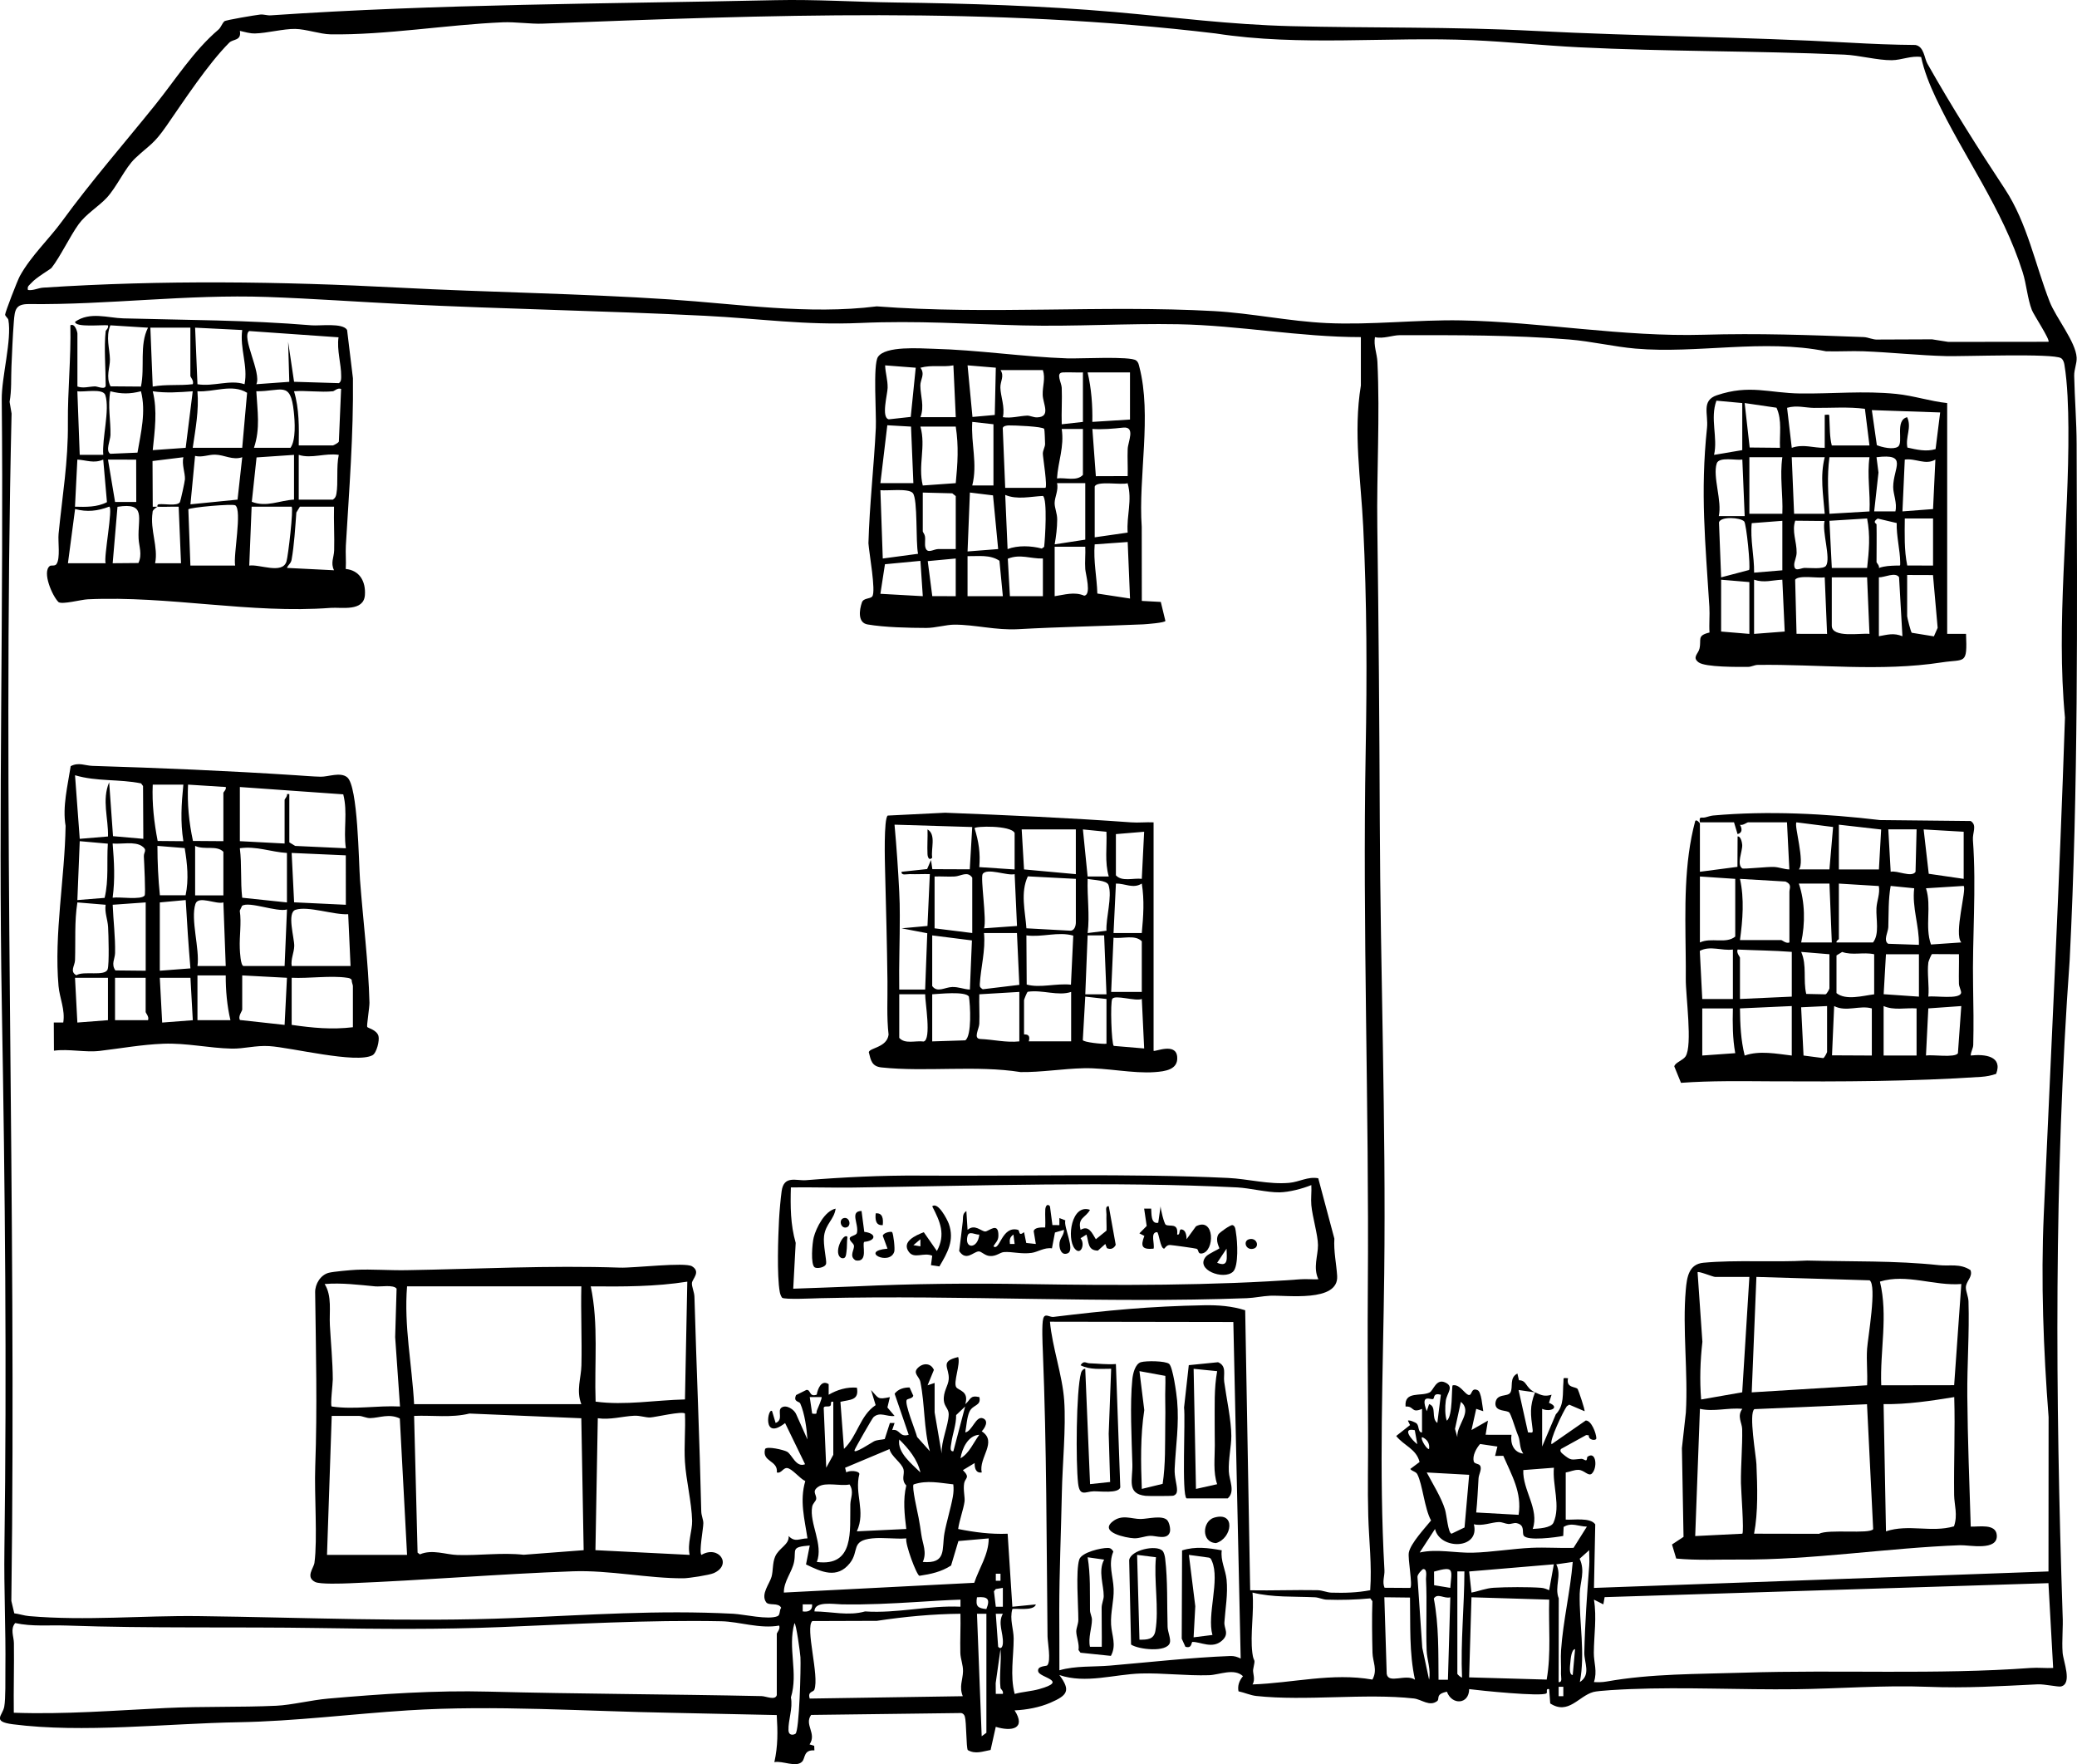<?xml version="1.0" encoding="UTF-8"?><svg id="Layer_1" xmlns="http://www.w3.org/2000/svg" viewBox="0 0 961.69 816.75"><path d="M717.3,782.02c-1.81-.46-.66,1.44-1.25,1.92-2.04,1.67-31.02-1.3-35.8-1.94-.06,7.16-8.02,7.51-10.3,1.2-5.55,1.13-3.17,3.33-4.53,4.35-3.55,2.68-7.18-.81-10.77-1.22-22.43-2.51-50.29,1.31-72.99-1.16-2.69-.29-5.53-1.6-8.21-2.15-.53-2.59.39-5.05,2.08-7.01-4.15-3.88-10.93-.6-15.79-.45-10.11.32-21.63-1.09-31.43-.8-12.51.37-25.56,4.86-37.81.72,5.43,7.26,3.68,9.41-4.1,12.8-5,2.18-11.15,3.33-16.62,3.56,5.44,8.49-1.26,9.92-8.72,7.62l-2.39,10.71c-3.72.67-7.01,2.09-10.56.06-.76-1.13-.59-13.05-1.37-15.53-.27-.85-.76-1.4-1.64-1.63l-69.53.88c-3.31,4.56,2.74,8.58-.73,13.64l2.16.66.09,2.11c-5.11-.32-4.13,3.58-5.69,5.21-2.79,2.91-9.15-.58-12.85.25,1.67-7.58,1.58-14.1,1.1-21.81l-48.58-1.04c-40.34-.7-82.12-3.67-122.07-1.14-26.18,1.66-52.48,5.05-78.46,5.5-33.17.57-72.31,5.12-104.63.94-9.79-1.27-4.69-4.05-3.94-8.11.7-3.78.48-12.91.53-17.42.22-18.5-.71-37.09-.45-55.57,1.13-83.24.3-167.03-1.19-250.82-1.67-93.49.91-187.51-.05-281.4-.11-10.34,4.74-27.62,3.07-36.84-.15-.82-1.45-1.68-1.5-2.43-.07-.95,5.72-15.9,6.81-17.87,5.15-9.34,13.53-17.13,19.45-25.25,13.6-18.66,28.62-35.86,43.15-53.9,9.55-11.86,17.8-25.11,29.37-34.96,1.18-1.01,1.62-2.82,2.76-3.86.62-.57,14.49-2.89,16.56-3.1,1.67-.17,3.23.49,4.85.37C202.81,1.81,281.01,1.79,359.07.08c18.67-.41,37.18.84,55.72,1.08,32.93.42,68.19,1.5,101.35,4.41,28.06,2.46,53.15,5.82,81.78,6.54,37.31.93,74.5.22,112.31,2.18,48.93,2.55,97.36,2.71,146.11,5.46,10.18.57,20.34,1,30.55,1.07,4.03.76,4.06,6.05,5.53,8.65,11.16,19.76,23.43,39.17,35.83,57.95,10.42,15.78,14.09,35.12,20.79,52.27,2.85,7.31,12.05,18.56,12.48,25.79.17,2.87-1.2,5.46-1.13,8.58.23,10.57,1.1,21.1,1.13,31.57.27,79.84.78,159.04-3.22,238.87-7.29,100.93-6.63,201.85-3.27,303.16.31,5.75-.42,11.73,0,17.45.29,4.03,4.64,14.38-.76,15.66-1.27.3-7.67-1.13-10.75-.99-18.08.85-32.88,1.86-51.2,1.14-20.28-.79-40.7.89-61.01,1.13-25.29.3-51.3-1.07-76.45-.06-3.64.15-14.68.66-17.13,1.35-6.85,1.92-11.52,10.75-19.95,5.29l-.48-6.62ZM889.5,26.38c-4.61-.69-9.02,1.44-13.54,1.49-6.53.08-15.2-2.29-21.98-2.58-40.95-1.8-82.1-1.36-123.08-3.41-16.09-.81-32.74-2.55-48.97-3.27-39.62-1.74-79.79,2.97-119.03-3.12-104-12.48-207.25-8.55-311.83-4.54-5.31.2-12.54-.87-18.24-.63-25.78,1.09-54.34,5.97-79.8,5.57-4.81-.08-11.32-2.42-16.35-2.5-5.37-.09-13.17,1.97-18.53,2.09-2.61.06-4.64-.68-7.08-1.19.81,4.71-3.14,3.67-4.92,5.46-9.91,9.95-20.87,26.71-29.08,38.53-6.05,8.71-7.67,8.62-14.46,14.98-4.67,4.37-8.48,13.26-13.25,18.37-3.7,3.95-9.52,7.45-12.93,12.15-4,5.52-8.57,15.16-12.57,20.24-.49.62-7.18,4.47-9.31,6.95-.94,1.09-2.05,1.46-1.61,3.28,2.47.37,4.71-.94,7.08-1.09,55.15-3.6,109.9-2.87,164.65,0,41.85,2.2,83.72,2.69,125.4,5.45,31.93,2.11,64.06,7.19,95.9,3.22,51.8,3.96,104.27-.68,156.02,2.18,17.32.96,34.87,4.74,52.24,5.55,20.62.97,42.17-1.62,62.21-1.24,37.42.71,74.8,7.72,112.31,6.65,25.47-.73,48.62.1,74.15,1.08,2.18.08,4.25,1.29,6.49,1.14l25.18-.1,7.53,1.19,46.39-.05c.89-.81-6.86-12.56-7.68-14.67-2.06-5.33-2.48-11.86-4.27-17.54-9.32-29.56-27.31-53.37-40.25-80.79-2.77-5.87-5.45-12.51-6.76-18.86ZM630.08,156.07c-28.3,0-56.21-5.43-84.5-5.96-23.95-.45-48,1.15-72.01.55-26.06-.65-48.72-2.3-75.18-1.14-25.83,1.14-46.69-2.05-71.92-3.32-46.63-2.35-92.91-3.09-139.62-5.4-20.88-1.03-42.28-2.58-63.19-3.32-37.07-1.31-73.8,3.72-110.17,3.29-6.28-.07-6.65,2.57-7.09,8.21-.53,6.72-.8,14.03-1.1,20.71-.24,5.47.12,10.96-.86,16.35l.92,5.42c-4.3,183.39,2.35,366.2-.11,549.71l1.36,5.74c2.29.27,4.57,1.1,6.88,1.29,26.35,2.26,52.42-.32,78.5,0,48.79.61,97.82,2.82,146.1.88,34.65-1.39,66.31-3.78,101.43-1.97,4.97.26,16.25,2.95,20.51,1.11,1.3-.56.75-2.79,1.67-3.87-1.29-2.64-5.73-.78-6.99-2.61-2.56-3.7,1.66-8.55,2.54-11.79.77-2.84.38-6.28,1.64-9.27,1.71-4.06,6.67-5.58,6.26-9.56,3.03,3.11,4.93,1.14,8.72,1.09-1.33-9.03-3.7-17.35-1.01-26.54-2.53-1.1-6.1-5.83-8.44-6.02-1.85-.15-2.66,2.64-4.72,2.04.6-5.76-7.06-4.76-5.44-10.88.95-1.39,8.6.42,10.14,1.26,2.36,1.3,4.16,7.52,8.37,5.81l-9.26-19.06c-10.91,8.56-7.85-7.66-6.01-5.48l1.63,5.44c3.83-1.48.62-5.63,2.72-7.11,2.26-1.6,5.97.99,6.8,3.07l5.21,11.68c-.33-5.07-1.28-12.04-3.32-16.65-.49-1.11-3.37-.65-1.94-3.91l4.76-2.37c2.17-.33,1.17,3.51,4.8,2.17.49-2.76,2.17-7.05,5.53-4.85v4.9c3.89-2.29,8.53-3.68,13.08-3.27,1.09,5.98-3.12,5.46-7.64,6.55l1.64,21.8c6.32-6.07,7.36-15.4,14.67-20.27l-2.12-6.99c3.65,3.93,2.9,4.48,8.71,3.28l-1.14,4.8,3.32,3.91c-3.62.51-6.75-2.15-9.77.58-.65.59-8.48,14.36-8.76,15.24-.74,2.28,8.18-3.68,9.02-4.08,1.58-.74,3.3-.64,4.95-1.03l2.39-7.44h2.17s-1.1,3.27-1.1,3.27c3.69-.67,3.23,3.56,7.64,2.18l-6.52-19c1.61-2.16,4.35-2.95,6.93-2.89l1.71,3.81c-.31,1.34-2.61,1.36-3.01,1.9-1.21,1.66,4.06,14.27,4.78,17.2l5.92,6.61c-2.91-10.4-2.26-21.56-4.41-32.11-.53-2.62-3.77-4.02-1.04-6.6,2.4-2.27,5.94-2.16,7.3,1.06l-2.92,7.12,3.26-1.09v13.63s3.27,19.08,3.27,19.08c-.33-5.62,3.12-13.04,3.25-18.14.07-2.52-2.02-3.67-2.25-6.36-.37-4.23,2.03-6.78,2.26-9.96.39-5.34-4.45-8.19,4.37-10.24,1.19,3.25-2.4,11.79-.87,13.98,1.1,1.58,6.02,1.76,4.16,7.83,2.63-2.17,2.06-4.29,6.53-3.27.96,4.22-3.06,3.33-4.62,6.82-1.15,2.58-1.37,6.65-1.91,9.53,3.27-.57,4.87-7.78,8.16-6.53,2.95,1.12.85,4.61-.54,6.01,7.49,4.88-1.53,12.17,0,19.06-2.84.41-3.32-2.19-3.28-4.36l-5.44,3.29c3.55,3.51,1.05,3.57.6,6-.56,3.05.43,6.57.16,8.56-.48,3.58-2.44,8.76-2.95,12.68,7.52,1.52,15.22,2.51,22.91,2.19l2.18,33.81,10.89-1.08c-.87,3.36-10.36,1.55-10.9,2.18-1.32,4.75.62,9.3.62,13.63,0,8.46-1.75,17.14.47,25.63,3.73-1.02,7.65-1.19,11.38-2.24,13.82-3.88.23-5.2-.48-8.13-.66-2.72,3.76-2.37,4.2-2.87,1.84-2.09.13-10.76.11-13.43-.48-44.03-.4-88.07-2.17-131.95-.14-3.43-.56-12.5.19-15.18s2.97-.53,4.67-.74c25.09-3.03,44.54-4.94,69.88-5.4,6.42-.12,12.8.36,18.95,2.32l2.31,129.64c10.36.18,20.76-.24,31.13-.05,2.35.04,4.41,1.08,6.49,1.14,6.09.19,11.99.02,17.95-1.13.84-11.49-.58-23.06-.9-34.42-.36-12.68-.01-25.31-.09-38-.14-22.85-.27-45.88-.1-68.81.62-82.3-2.5-165.42-1-247.44.64-34.79.56-68.97-1.14-103.65-1.07-21.82-4.67-43.55-1.09-65.42v-22.35ZM710.77,644.61c2.91,1.32,4.35,2.08,7.63,1.1l-1.19,3.74c5.29,2.11.66,4.48-3.17,2.8v17.45l6.34-14.93c4.03-4.22,3.05-9.5,3.52-15.04.17-2.03-.46-1.8,2.13-1.66-1.02,4.7,3.6,3.73,4.48,5.04.3.44,3.53,9.85,3.16,10.23l-7.1-3.04-1.11.76c-1.64,2.25-8.27,16.15-7.04,17.55l15.81-10.97c2.6-.06,4.85,5.86,4.91,8.24-.1,1.33-3.76.88-3.5-1.38l-1.19-.13-11.67,6.44c-.61.83-.16,1.51.7,2.23,4.2,3.52,4.09,2.65,8.62,2.35.88-.06,1.73.7,2.18.7.68,0,.44-1.42.74-1.64,4.06-3.01,4.81,5.24,1.96,7.84-1.59,1.24-3.46-1.66-6.01-1.79-2.13-.11-3.99.9-6.01,1.21v21.81c3.57.25,11.44-1.12,13.67,2.21l-.59,29.42,210.45-7.63.05-71.48c-2.38-30.92-3.61-62.89-2.23-93.74,3.44-76.82,7.27-153.47,9.81-230.1-4.19-44.33,1.9-89.54,1.59-134.13-.06-8.92-.38-20.52-1.85-29.24-.18-1.07-.59-2.41-1.55-3.01-3.7-2.34-45.03-.74-53.31-.96-12.52-.32-25.6-1.75-38.11-2.23-5.8-.22-11.64.19-17.45,0-28.92-5.85-59.54,1.24-88.16-1.24-9.87-.85-20.47-3.38-30.69-4.22-25.89-2.12-52.8-2.03-78.51-1.99-3.28,0-7.66,1.81-11.45.9-.68,3.97.96,7.64,1.14,11.4,1.23,25.43-.39,51.18-.04,76.38.62,45.56.97,91.37,1.14,136.27.27,70.13,2.88,139.43,2.06,209.4-.55,46.75-2.5,90.91.1,137.5.14,2.54-1.13,5.29.04,8.04l11.92.08c1.19-1.19-1.22-13.61-.67-16.39.84-4.3,7.48-11.34,10.29-14.84-3.05-5.52-3.91-16.63-6.36-21.4-.67-1.31-2.43-1.3-3.25-2.45l4.29-3.22c-1.51-6.1-7.21-7.5-10.82-12.05l6.41-5.05-.99-2.03c.48-.5,3.57.78,4.1,1.35,1.19,1.29.5,4.15,2.44,4.09v-10.9c-5.15,2.18-3.48-1.36-7.62-1.09-.68-7.41,7.21-4.48,11.17-6.55,1.72-.9,2.95-6.41,7.03-4.65,4.55,1.96.9,4.89.41,8.56-.36,2.71-.41,6.6.46,9.18,2.9-1.94,2.15-15.75,2.73-16.35,3.09-.69,5.38,3.58,7.1,4.35,2.08.93,1.13-3.5,4.34-2.17,1.91.6,2.31,7.68,2.73,9.8l-3.26-1.1-2.19,9.81,7.62-4.35-1.08,6.54,11.98.02c-.62,3.98.97,8.19,5.46,8.7-1.76-2.33-1.39-5.7-2.24-7.93-.65-1.7-.75-1.8-1.5-4.07-.5-1.51-1.99-6.06-2.69-6.95-1.11-1.39-6.55-.21-6.49-4.29.46-4.93,5.67-2.78,6.96-5.07,1.37-2.41-.66-6.79,3.24-8.76l.72,3.11c3.8.03,2.89,3.54,7.45,5.61l-7.63-1.09,4.37,19.62c1.83.05,2.39.59,2.11-1.56-.85-6.62-1.46-10.34,1.15-16.98ZM571.06,612.04l-84.91-.14c1.07,11.89,5.77,24.72,6.59,36.48.88,12.59-.82,29.43-1.08,42.63-.36,17.97-1.18,36.51-1.2,54.43,0,9.28.11,18.58.06,27.85,7.41-2.17,15.71-1.52,23.44-2.18,18.12-1.55,37.47-3.74,55.65-4.44,1.9-.07,3.2.39,4.85,1.17l-3.4-155.8ZM667.15,645.71c-3.68-.98-2.86,1.48-3.53,1.94-.97.69-6.25-2.87-3.01,5.67l1.09-3.26c3.73,1.24.73,6.36,3.81,8.72l1.63-13.07ZM380.38,646.8h-5.45s1.11,7.63,1.11,7.63c2.84.44,1.68-.27,2.25-1.55.41-.94,2.49-5.7,2.1-6.07ZM385.83,673.51v-24.54c-1.77-.43-.64,1.3-1.39,1.88-.88.68-2.83-.19-3.05.91l1.17,27.74,3.27-5.99ZM674.77,665.33c-.38-5.88,7.2-11.71,1.65-16.33l-2.73,12.53,1.08,3.81ZM441.43,671.87l5.45-20.71-4.17,3.97c.07,4.49-1.68,8.72-2.25,13.05-.15,1.18-.95,3.95.96,3.69ZM655.07,662.13c-6.39-1.39-1.25,4.75,1.17,6.47l-1.17-6.47ZM453.44,664.25c-5.23.25-7.99,6.4-8.71,10.9,4.14-2.42,5.94-7.22,8.71-10.9ZM661.69,670.78c.41-2.49-.96-4.56-3.25-5.45-.9,1.07,2.63,6.21,3.25,5.45ZM426.17,681.69c-1.34-5.99-5.51-11.09-9.8-15.27-1.01,6.05,5.76,11.26,9.8,15.27ZM693.32,669.7l-8.02-1.18c-1.77,2.02-3.61,5.39-2.93,8.09.28,1.09,2.2,1,2.82,1.77,1.22,1.51-.49,4.12-.6,6.02-.32,5.3-.54,10.55-1.08,15.82l19.64,1.09c1.6-10.4-3.18-18.24-7.1-27.32l-3.8.05,1.08-4.35ZM411.87,670.87l-20.58,8.65.56,2.18c1.24-1.06,5.88-.86,6.06.67-2.41,9.23,3.08,17.19-1.17,26.58l22.89-1.09c-.82-6.66-1.61-13.6,0-20.14-2.53-2.69-.71-5.06-1.27-7.38-.75-3.12-5.75-6.02-6.5-9.47ZM719.49,679.5l-14.18,1.09c-.39,9.26,7.57,18.12,4.37,27.26,2.69-.19,8.48-.39,9.61-2.92,3.42-7.65-.56-17.42.2-25.43ZM680.24,682.78l-19.63-1.08c2.72,5.2,6.78,11.62,8.46,17.16.82,2.73,1.41,10.88,3.02,11.19l6.02-2.89,2.14-24.37ZM441.39,687.2c-6.26-.66-12.18-2.05-18.38.04-.93,1.09,1.85,12.82,2.33,15.46.55,3.02.82,4.69,1.24,7.7.63,4.54,2.7,8.16.69,12.73,11.24.93,8.7-6,10.04-13.4.92-5.06,2.95-11.59,3.88-16.83.33-1.88.45-3.8.2-5.69ZM393.35,687.26c-4.3.91-11.08-1.28-14.5,1.08-3.22,2.22-.59,3.59-.95,5.72-.16.95-1.58,1.97-1.85,3.48-1.41,7.65,5.32,17.5,2.16,25.59,17.53,2.28,15.24-14.52,15.51-26.68.07-3.06,1.83-5.8-.36-9.19ZM705.51,710.93c-.94-1.49.84-4.91-3.35-5.78-1.1-.23-2.49.49-3.78.4-1.45-.1-2.78-.92-4.4-.89-3.24.07-7.69,2-11.56,1.01,2.99,11.74-15.7,11.97-17.98,2.19l-7.09,10.89c7.99-1.78,16.54.29,24.56.09,8.51-.21,18.66-1.88,27.23-2.26,6.45-.29,12.98.21,19.43.03l6.19-9.84c-3.86-.05-7.09-2.12-10.77.15l-.18,4.16c-3.35.66-16.66,2.45-18.3-.15ZM419.64,712.22c-5.11.38-10.79-.52-15.82,0-10.07,1.04-5.82,5.83-10.33,11.48-5.9,7.4-13.14,4.06-20.29.57l1.73-8.76c-8.93.7-6.23,1.88-7.22,7.38-.87,4.89-4.81,8.98-4.77,14.41l88.16-4.52c2.26-6.83,6.7-13.09,6.69-20.56l-14.03,1.23-3.39,11.33c-4.64,2.98-9.29,3.94-14.66,4.76-1.29-.26-6.71-14.78-6.08-17.32ZM731.49,778.74c5.29-3.4,1.98-9.03,2.08-13.64.28-13.27,1.27-27.31,2.28-40.34.18-2.35-.08-4.75-.01-7.09l-4.44,3.97c2.71,5.71.15,10.85.04,16.15-.28,13.75,2.64,27.45.06,40.94ZM728.21,723.13l-7.63,1.1c2.68,5.12-.97,10.46,1.15,15.76l-.05,38.76c1.91.25,1.03-2.47,1.08-3.8.14-3.65-.21-7.33.04-10.97.96-13.67,4.28-27.22,5.4-40.84ZM719.48,724.22l-39.23,3.31,1.07,9.77c3.53-.65,6.62-2.01,10.31-2.23,5.88-.35,16.13-.4,21.88.02,1.5.11,2.47.57,3.77,1.13l2.18-11.99ZM661.69,777.65c.9-4.68-.97-9.23-1.13-13.58-.4-11.12.25-22.22-.3-33.04-.05-.91.76-4.73-1.28-4.61-.46.03-2.86,2.59-2.66,3.73l2.22,32.68,3.16,14.82ZM671.51,735.13c.65-8.41,2.15-10.27-7.52-7.54l.03,6.3,7.49,1.24ZM674.78,727.49v47.44c0,.24,1.88,2,2.17,1.64-.71-16.47,1.06-32.7,1.1-49.08h-3.27ZM463.25,728.58h-2.17v3.26h2.17v-3.26ZM948.47,732.94l-205.5,6.48-.59,3.34-4.35-2.19c1.36,8.36,0,16.22-.06,24.59-.03,4.6,1.72,8.57.05,13.58,1.92.09,3.83.1,5.75-.24,20.9-3.72,42.11-3.42,63.49-4.11,44.29-1.42,89.33,1.01,133.02-2.19,3.43-.25,6.94.18,10.37,0l-2.18-39.26ZM464.34,735.13l-3.28.54-.84,1.05.86,7.14h3.26s0-8.73,0-8.73ZM635.45,777.57c2.51-4.46.14-8.15.04-12.41-.19-7.95-.31-16.01-.05-23.88l-.98-1.29c-6.67.63-13.46.82-20.19.59-1.83-.06-3.6-1.01-5.45-1.1-9.59-.45-19.61.14-28.89-2.18.83,8.74-1.13,19.39-.08,27.87.66,5.35,1.67,1.51.38,7.75-.31,1.48,1.21,4.62-.31,6.91,18.59-.64,36.93-5.53,55.52-2.25ZM652.86,739.62l-11.88-.14,1.09,35.46c.81,4.85,8.78-.2,13.09,2.71-2.74-12.51-2.07-25.3-2.3-38.03ZM671.52,739.49c-2.84.8-5.9-2.16-7.63.57,2.37,12.45,2.06,24.95,2.18,37.61h4.35s1.1-38.17,1.1-38.17ZM456.7,744.94c1.88-4.59.7-5.9-4.35-5.45-.67,4.13.3,5.06,4.35,5.45ZM717.31,740.57l-35.99-1.09-1.09,37.08,35.91,1.02c2.14-12.12.8-24.69,1.17-37.01ZM444.72,740.58c-6.72.2-13.46.67-20.18,1.08-11.57.71-23.29,1.32-34.89,1.09-3.76-.08-12.63-1.62-12.54,3.28,7.82.05,15.76,2.2,23.44,0,14.86,1,29.35-2.86,44.17-2.18v-3.26ZM376.02,742.76h-4.35s0,3.26,0,3.26c2.62.41,4.62-.51,4.35-3.26ZM444.72,747.11c-12.96.12-25.93,1.35-38.71,3.28l-29.89.1c-3.44,2.98,3.37,25.51.93,31.8-.46,1.18-3.21.71-2.13,4.08l70.87-1.09c-1.8-4.41,0-7.51.1-11.44.09-3.1-1.16-5.71-1.24-8.68-.16-6,.21-12.06.05-18.05ZM456.71,747.11h-4.35s2.18,56.71,2.18,56.71l2.18-1.61v-55.09ZM464.34,747.13h-3.27s1.09,15.25,1.09,15.25c1.23,1.44,2.1.13,2.19-1.63.27-4.87-2.49-9.19-.02-13.62ZM359.67,784.74v-28.35c0-.51,1.77-2.25,1.09-3.81-8.9,1.62-18.48-1.83-26.71-2-34.29-.67-68.09,1.33-102.3,2.71-27.97,1.13-55.91.88-84.2.43-38.46-.61-78.26.22-116.62-1.15-8.02-.29-15.99.58-23.9-1.16-2.39,2.83-.63,6.23-.59,9.29.14,10.74-.19,21.5-.05,32.23,23.6.85,46.85-1.06,70.34-2.18,16.99-.81,34.46-.28,51.2-1.05,7.11-.33,16.02-2.61,24.04-3.31,24.78-2.17,49.78-3.87,74.08-3.23,42.33,1.1,84.25,1.17,126.59,2.08,2.11.05,6.3,2.14,7.04-.49ZM368.31,802.67c1.81-1.2,2.57-31.13,2.31-35.43-.11-1.85-1.98-15.77-2.78-15.77-3.24,11.6,1.88,22.9-1.63,34.36.98,5.14-1.3,10.51-1.13,15.27.09,2.45,2.25,2.21,3.22,1.57ZM463.25,781.47c-.66-5.61.48-12.25,0-17.99l-2.23,15.77.05,4.95h3.26c.44-1.28-1.04-2.31-1.09-2.73ZM728.2,775.47l1.09-11.99c-1.72.17-2.06,4.69-2.17,5.99s-.86,6,1.08,5.99ZM723.85,780.93h-2.17v4.35h2.17v-4.35Z"/><path d="M170.02,475.44c.38.55,4.44,1.37,5.22,4.2.57,2.05-.84,7.87-2.78,8.9-7.51,4-37.54-3.59-47.77-4.23-6.37-.4-11.73,1.29-17.47,1.16-10.65-.24-20.84-2.67-31.6-2.26-9.95.38-19.77,2.17-29.4,3.31-6.81.81-14.37-1.03-21.24-.09l-.07-13.04h4.38c.97-5.86-1.7-11.35-2.19-16.9-2.12-24.1,2.92-50.09,3.27-74.16-1.52-8.91.99-18.64,2.36-27.62,3.69-1.96,6.63-.23,10.13-.13,31.21.94,62.56,2.28,93.82,4.31,3.71.24,8.24.63,11.81.7s9.1-2.32,12.28.28c5,4.1,5.3,39.19,5.93,47.56,1.39,18.5,3.89,38.24,4.37,56.73.05,2.1-1.36,10.79-1.04,11.26ZM66.36,388.35l-.13-24.45-.91-1.22c-10.16-2.08-20.53-.77-30.58-3.77l2.18,29.44,13.09-1.09c.22-8.45-2.94-16.89.54-25.1l1.78,24.95,14.04,1.24ZM84.9,363.26h-14.18c-.38,8.77.62,17.49,2.28,26.08l11.9.1c-1.43-9.06-.9-17.13,0-26.18ZM103.43,389.43v-22.36c0-.4,1.54-1.6,1.09-2.72l-17.45-1.1c-.42,8.79.43,17.5,2.28,26.08l14.08.1ZM111.06,364.35v25.08l20.72,1.09v-20.17c0-.47,1.37-1.67,1.1-2.72h1.08s0,22.35,0,22.35l2.72,1.65,23.46,1.09c-1.22-8.44.95-16.62-1.21-24.97l-47.87-3.39ZM49.93,390.59l-13.01-1.16-1.1,27.27,12.62-1.02c1.99-8.4.92-16.68,1.49-25.09ZM52.17,415.61c3.05-.52,13.27,1.16,14.8-1.03.52-.74-.24-15.61-.36-18.07-.1-2.15,1.85-2.95-.91-4.8-3.42-2.29-9.5-.79-13.54-1.2.69,8.71,1.16,16.37,0,25.09ZM85.94,414.47c1.53-7.3.79-14.56-.43-21.84l-12.62-1.02c.02,7.76.36,15.27,1.14,22.86h11.9ZM103.43,414.51v-20.17c-3.17-3.16-8.76-.69-13.08-2.72v22.9s13.08,0,13.08,0ZM132.87,394.89c-7.47-.45-14.12-3.28-21.82-2.19.98,7.85.22,15.07,1.09,22.91l20.72,2.18v-22.9ZM160.11,395.99l-25.07-1.11,1.14,22.86,23.95,1.14-.02-22.89ZM73.99,417.79v31.62l14.18-1.09c-.88-10.47-1.59-21.07-2.18-31.63l-12,1.1ZM103.43,417.78c-3.33,1.09-11.61-3.37-12.94.7-2.35,7.19,2.07,20.9.94,28.75h13.09s-1.09-29.45-1.09-29.45ZM48.91,418.87l-13.08-1.08c-1.41,8.89-.8,17.76-1.09,26.72-.09,2.64-2.58,5.25.62,7,3.4-2.21,13.35.72,14.49-2.79.78-2.41.4-16.01.2-19.53s-1.68-6.75-1.14-10.32ZM67.45,417.78l-15.27,1.09c.29,7.56,1.25,14.76,1.1,22.36-.05,2.67-1.93,5.11.15,8.04l14.03.14v-31.63ZM112.7,447.23h19.08l1.1-26.18c-4.71,1.36-17.49-3.9-20.79-1.7l-1.07,2.27c.86,5.83-.23,11.61.01,17.47.07,1.64.35,7.8,1.67,8.13ZM135.05,447.23h27.26l-1.09-23.99c-6.54.44-18.54-3.94-24.38-2.04-4.12,1.34-.51,13.08-.6,16.76-.08,3.12-1.67,6.06-1.18,9.27ZM91.43,451.59v20.72h15.27c-1.58-6.62-2.22-13.95-2.18-20.72h-13.09ZM112.15,451.59v15.81c0,.66-2.1,3.26-1.02,4.83l20.65,2.26,1.09-21.81-20.72-1.1ZM163.4,475.58v-19.08c0-.61-.65-1.9-.55-2.77-.49-.84-1.29-.93-2.15-1.06-7.41-1.14-17.91.4-25.65,0v21.81c9.69,1.4,18.6,2.26,28.36,1.09ZM50,452.68h-15.27l1.09,20.72,14.17-1.09v-19.63ZM67.44,452.68h-14.18s0,19.63,0,19.63h15.27c.67-1.56-1.09-3.31-1.09-3.82v-15.81ZM88.17,452.68h-14.18s1.1,20.73,1.1,20.73l14.18-1.09-1.09-19.64Z"/><path d="M528.67,278.2l8.8.47,2.13,8.78c-.07.85-8.81,1.53-10.34,1.6-19.5.85-38.51,1.16-57.83,2.24-10.32.58-19.99-2.13-29.55-2.1-3.73,0-8.82,1.53-12.97,1.52-8.18-.03-19.27-.25-27.23-1.62-4.62-.79-3.82-6.68-2.6-10.19.76-2.18,3.85-1.51,4.81-2.81,1.77-2.4-1.54-20.33-1.79-24.6.49-17.73,2.57-35.72,3.42-53.38.31-6.41-1.37-29.23.97-32.84,3.41-5.25,19.58-3.95,25.74-3.8,20.61.53,41.39,3.73,62.05,4.45,5.53.19,29.19-1.12,31.77.96,1.07.86,1.15,1.7,1.47,2.9,5.89,22.55-.52,50.89,1.12,74.14l.04,34.3ZM423.99,170.24l-14.16-1.09c.12,3.61,1.22,6.63,1.16,10.38-.05,3.02-3.11,13.88.56,14.6l10.14-1.12,2.31-22.76ZM426.18,193.14h16.36l-1.1-23.99c-5.06.95-9.92-.36-15.26,1.1,2.28,3.03-.07,5.49-.05,8.21.04,4.91,1.99,9.51.05,14.68ZM461.08,170.23l-13.08-1.09,2.27,23.89,10.33-.92.48-21.88ZM482.88,171.33h-19.63c1.92,2.85-.14,5.17-.06,8.14.11,4.01,2.22,9.07,1.15,13.67,3.83.61,7.66-.57,11.26-.72,1.24-.05,2.92.85,4.55.81,6.61-.18,2.76-6.22,2.64-10.43s1.38-7.43.08-11.48ZM523.22,172.42h-19.63c1.74,7.4,2.34,15.33,2.18,22.9l17.44-1.09v-21.81ZM501.41,172.42c-3.08.1-6.21-.14-9.3,0-3.46.15-.61,4.68-.51,7.09.23,5.62-.18,11.3,0,16.91l9.81-1.09v-22.9ZM459.98,196.41l-9.8-1.09c-.67,10.09,2.55,19.38-.01,29.44h9.82s0-28.35,0-28.35ZM407.64,223.67h15.27l-1.09-26.17-10.98-.62-3.2,26.79ZM483.97,225.86c1.2,0-1.13-14.44-1.12-15.81,0-1.61,1.04-3.12,1.04-4.48,0-.93-.21-6.72-.4-7.01-.75-1.15-13.86-1.65-16.44-1.61-.84.02-2.56.23-2.76,1.24l1.14,27.66h18.54ZM442.53,197.5h-16.36c2.62,9.35-1.2,17.82,1.09,27.27l15.27-1.09c.88-9.04,1.42-17.12,0-26.18ZM522.14,220.41c.11-4.16-.17-8.38,0-12.55.13-3.32,3.77-10.54-2.16-9.89-4.77.52-9.39.93-14.19.63l1.61,21.86,14.75-.05ZM501.41,198.59h-9.82c1.26,8.27-1.69,15.04-2.18,22.9,3.9-.51,9.14,1.47,12-1.64v-21.26ZM502.51,223.67h-13.09c.8,3.19-1.11,6.49-1.11,9.27,0,2.3,1.21,4.72,1.19,7.61-.02,3.86-.49,7.71-1.17,11.47l14.17-2.18v-26.17ZM506.87,225.31v23.45l15.26-2.19c-.58-7.99,2.23-14.95-.03-22.86-2.93.95-14.48-1.29-15.23,1.6ZM422.66,228.29c-1.92-2.35-11.79-.98-15.02-1.35l1.1,31.63,16.34-2.19c-1.17-5.25-.05-25.2-2.42-28.09ZM442.53,254.21v-24.54l-1.62-1.28-13.65-.35v17.99c0,.28.86,1.26,1.01,2.26.27,1.71-.21,3.69.23,5.22.87,3.03,3.7.75,5.83.69,2.73-.07,5.47.03,8.19,0ZM459.78,229.34l-10.7-1.31-1.08,27.27,14.17-1.1-2.38-24.86ZM466.53,254.21c4.74-1.83,10.97-1.55,15.85-.25l1.08-.79c.46-3.8,1.56-22.03-.55-23.57-5.73.27-11.99,1.86-17.47-.47l1.09,25.08ZM522.14,250.93l-15.28,1.09c-.64,7.69.99,15.13,1.23,22.77l15.13,2.31-1.08-26.17ZM488.33,253.12v22.9c4.57-.67,9.13-2.2,13.67-.25,3.46-.33.67-9.93.5-12.29-.25-3.43.17-6.94,0-10.37h-14.18ZM464.34,276.02l-1.58-16.41c-4.39-2.95-9.8-2.04-14.77-2.13v18.54h16.36ZM482.88,258.57c-5.79.15-10.53-2.22-16.25.1l.98,17.35h15.27v-17.45ZM442.53,258.57l-12.97,1.21,2.1,16.2,10.86.04v-17.45ZM426.17,259.66l-16.42,1.56-2.11,13.69,19.63,1.1-1.1-16.36Z"/><path d="M324.78,719.86c8.01-4.69,14.42,4.57,5.7,8.44-2.09.93-11.61,2.37-14,2.39-16.22.1-34.46-3.84-51.18-3.24-34.29,1.23-69.04,4.18-103.49,5.55-3.27.13-13.61.52-15.86-.59-4.63-2.3-.69-6.42-.35-8.9,1.48-11-.11-31.63.36-44.53.99-27.29.31-53.76-.04-80.71-.05-3.84,2.51-8.02,6.28-9.01,2.18-.57,10.07-1.27,12.79-1.4,6.88-.32,15.53.32,23.09.19,33.01-.55,66.11-2.31,99.02-1.18,6.32.22,30.06-2.62,33.32-.62,4.19,2.56.17,5.81-.04,7.69-.18,1.65,1.1,4.18,1.16,6.46.96,33.16,2.4,66.24,3.16,99.33.05,1.97.95,3.76.96,5.41.02,2.46-2.09,13.32-.9,14.72ZM318.23,593.36c-14.77,2.34-29.76,2.32-44.7,2.18,3.7,17.52,1.61,35.55,2.25,53.36,13.51,1.84,27.59-.7,41.37-1.01l1.08-54.53ZM185.21,651.16l-2.24-32.13.66-22.42c-1.42-1.98-7.22-.82-9.88-1.07-7.77-.72-15.51-1.73-23.44-1.09,3.51,5.54,2.09,12.85,2.43,19.04.44,8.13,1.31,16.81,1.35,25.12,0,2.13-1.23,11.89-.51,12.54,10.56,1.54,20.94-.52,31.63,0ZM269.17,595.53h-80.69c-1.5,18.27,2.29,36.31,3.26,54.54h77.42c-2.46-6.4-.08-12.06.05-17.95.28-12.18-.32-24.42-.04-36.59ZM269.17,656.6l-51.8-2.18c-8.34,2.07-17.1.73-25.63,1.09l1.61,63.3,1.07.8c5.79-2.47,11.94.14,17.44.3,10.29.3,20.53-1.22,30.61-.11l27.78-2.12-1.09-61.07ZM317.15,654.42c-1.21-1.25-13.58,1.67-16.01,1.81-2.12.13-4.75-.93-7.47-.8-5.58.28-11.07,1.99-16.88,1.16l-1.09,61.08,43.62,2.18c-1.16-5.15,1.26-11.22,1.15-15.77-.22-8.65-2.8-18.74-3.33-27.3-.46-7.38.34-14.98,0-22.36ZM185.11,656.7c-4.96-2.39-9.36-.28-13.64-.17-1.91.05-3.59-1-5.34-1.02-4.18-.05-8.38.05-12.54,0l-2.18,64.35h37.07s-3.36-63.16-3.36-63.16Z"/><path d="M48.91,153.34c.05-.42,1.52-1.45,1.09-2.72-2.32-.35-15.27,1.12-15.24-1.64,6.87-4.84,15.2-1.78,22.29-1.59,30.07.82,56.81.72,87.28,3.22,3.84.32,14.37-1.25,16.38,2.15l2.71,22.38c.29,26.11-1.76,51.6-3.28,77.43-.21,3.6.18,7.24-.05,10.84,6.45.65,9.31,5.81,8.87,12.07-.55,7.79-10.9,5.57-15.83,5.94-37.12,2.81-75.03-5.71-112.51-3.97-3.14.15-11.64,2.49-13.5,1.32-2.92-2.82-7.71-13.98-4.06-16.73.66-.5,2.3.19,3.07-.86,1.91-2.64.64-10.44,1-14.08,1.76-17.73,4.47-33.31,4.31-51.21-.13-15.17,1.49-30.15,1.14-45.3,2.19-1.12,3.27,3.24,3.27,3.81v24.54c2.76.95,5.28.02,8.17-.06,1.07-.03,4.92,1.81,4.92-.49,0-7.66-.86-17.82,0-25.08ZM68.53,151.71l-17.44-1.1c-2.24,5.62-.27,10.72-.19,15.81.06,3.72-2,7.97.28,12.44l14.08.11c1.9-8.97-.81-19.27,3.27-27.26ZM88.16,151.7h-18.54l1.09,27.27c6.34-1.15,12.28-.35,18.54-1.1.65-1.54-1.1-3.32-1.1-3.81v-22.36ZM112.16,152.79l-21.82-1.09,1.09,26.18c7.33,1.23,15.14-2.26,21.8,0,1.7-8.41-2.26-16.5-1.08-25.09ZM156.75,156.16l-41.37-2.9c-3.8,2.7,5.83,19.41,3.31,24.61l15.26-1.1-.54-18.54,2.75,18.52,20.75.63c1.17-.77,1.05-2.08,1.06-3.31.06-5.39-2.09-12.11-1.22-17.92ZM89.25,207.32h22.9l2.26-25.47c-6.9-4.31-15.52-.18-22.99-.71.74,8.89-.91,17.46-2.18,26.18ZM117.6,207.32h16.9c2.59-3.65,2.03-12.12,1.53-16.8-1.54-14.45-5.71-9.25-17.35-9.38.49,9.16,1.93,17.17-1.09,26.18ZM154.13,181.14c-5.7.59-12.2-.43-17.99,0,2.44,8.13,2.31,16.67,2.18,25.08h15.81c.23,0,2.62-1.19,2.77-1.81l1.04-24.35c-1.63-.66-3.09,1.01-3.81,1.09ZM47.82,210.59c-.67-7.44,3.14-20.9.94-27.67-1.07-3.31-9.99-1.24-12.94-1.79l1.09,29.45h10.91ZM65.26,181.14c-5.11,1.31-9.06,1.31-14.17,0-1.29,6.69.21,13.61.06,20.22-.06,2.53-2.41,7.34-.08,8.73l12.59-.54c1.6-9.33,4.01-19,1.61-28.41ZM89.25,181.15c-6.19.45-12.38.91-18.53,0,2.26,8.9.91,18.25,0,27.25l15.26-1.08,3.26-26.17ZM112.15,211.68c-4.48,1.51-8.22-1.11-12.53-1.19-3.21-.06-6.01,1.39-9.3.58l-2.14,22.41,21.81-2.17,2.17-19.63ZM136.14,210.59l-17.35,1.18-2.2,20.55c6.86,2.64,12.69-.62,19.55-1.02v-20.72ZM138.32,231.31h15.81c1.08-.7,1.42-1.49,1.64-2.72.88-4.91-.11-12.61,1.09-18-6.39-.97-12.58,1.9-18.54,0v20.72ZM72.9,234.58c.05-.04-.31-.98.65-1.12,2.48-.36,8.48,1.03,9.76-1,.29-.46,2.28-9.56,2.32-10.58.13-2.91-1.53-6.86-.73-10.2l-14.28,1.76.1,21.15c.72.04,1.45-.04,2.18,0-.89.57-2.43,1.67-2.26,2.66-1.26,8.03,2.75,16.16,1.17,23.51h12s-1.09-26.17-1.09-26.17c-3.25-.11-6.57.16-9.82,0ZM47.81,212.77c-4.38,1.9-7.57.28-11.99,0l-1.1,21.82c4.99.12,10.23.27,14.8-2.11l-1.72-19.7ZM63.05,212.8l-13.05-.03,3.28,19.62h9.81s-.04-19.59-.04-19.59ZM108.88,261.84c-.93-4.77,3.33-25.72.06-27.89-1.22-.81-21.1.94-21.73,1.86l.95,26.03h20.72ZM31.46,260.75h17.45c-1.01-2.53,3.6-26.24,1.62-26.19-5.31,2.05-10.26,2.59-15.76,1.1l-3.31,25.08ZM64.09,260.66c1.88-4,.26-7.66.08-11.36-.45-9.61,3.7-16.82-9.77-14.67l-2.23,26.13,11.91-.1ZM135.05,234.58h-18.54l-1.1,27.27c4.67-.76,15.32,4.16,17.22-1.87.81-2.58,3.32-24.49,2.41-25.39ZM154.67,234.58h-15.81l-1.65,2.71c-.5,6.87-1,15.1-2.19,21.8-.33,1.85-1.61,2.35-2.16,3.83l21.8,1.09c-1.69-3.45-.03-5.94.06-9.22.18-6.72-.24-13.5-.06-20.22Z"/><path d="M534.13,380.7v105.78c.59.6,10.34-3.99,10.93,2.77.53,6.04-5.7,6.75-10.35,7.1-10.13.76-22.45-2.04-32.87-1.8-9.79.22-19.73,1.92-29.32,1.78-20.43-3.26-44.04.03-64.38-2.15-4.45-.48-4.93-3.18-5.87-7.06.47-2.09,8.41-2.15,9.16-8.12-.94-8.17-.42-16.46-.52-24.68-.2-16.92-.66-34.18-1.1-51.25-.09-3.68-.68-24.19,1.23-25.49l26.56-1.32c28.85,1.13,57.46,2.38,86.15,4.46,3.43.25,6.94-.17,10.37,0ZM450.17,382.88l-35.99-1.09c.95,10.34,1.66,20.69,2.18,31.09.21,4.2.25,6.79.26,10.93.04,11.37-.45,22.88-.26,34.32h12s.98-26.08.98-26.08l-11.89-2.27,11.99-1.1,1.09-24c-3.08-.09-6.2.13-9.28,0-1.33-.05-4.06.83-3.8-1.08l11.83-1.26,1.8-4.2.61,4.25,17.33.07,1.14-19.59ZM469.79,402.52v-16.9c-1.74-3.61-18.47-3.2-18.55-2.17,1.92,6.1,2.74,11.53,2.19,17.99l16.36,1.09ZM498.14,383.98h-25.08l1.09,18.53,23.98,2.19v-20.72ZM512.31,385.08l-10.9-1.09,2.18,21.8h9.8c-1.98-6.7-.78-13.8-1.09-20.71ZM516.68,386.16v19.08c2.85,3.1,8.1,1.15,11.99,1.63l1.09-21.8-13.08,1.09ZM469.8,404.69c-3.38.91-12.76-3.06-14.8-.07-1.13,1.65,1.93,21.19.63,25.16l15.26-1.09-1.09-24ZM450.17,431.96v-25.63c-2.21-3.23-5.22-.7-8.17-.54s-6.2-.12-9.27,0v23.99l17.45,2.18ZM498.14,406.88l-22.24-1.16c-3.52,7.54-1.21,16.17-.65,24.05l20.19,1.1c2.01.16,2.7-2.22,2.7-3.83v-20.17ZM512.32,430.88c-.34-5.82,2.75-15.77.95-21.13-.78-2.33-7.22-2.28-9.67-2.86-.27,8.53,1.03,16.61,0,25.08l8.72-1.08ZM528.67,409.06c-4.04,2.53-7.72-.09-11.98,0l-1.1,22.9h13.08c.72-7.8,1.26-15.12,0-22.9ZM470.88,431.96h-15.27c.78,7.97-1.48,15.84-1.95,23.72-.08,1.35.34,1.6,1.37,2.31l16.94-2.04-1.1-24ZM496.95,433.16c-7.05-2-14.35.88-21.71-.11l.14,22.76c6.23,1.72,13.67-.67,20.49.06l1.07-22.71ZM431.63,433.05v23.45c2.35,3.25,5.87.54,9.26.45,2.98-.09,5.33,1.05,8.18,1.18l.95-22.75-18.39-2.32ZM511.23,433.05h-7.64s-1.08,27.27-1.08,27.27h9.81s-1.08-27.27-1.08-27.27ZM528.67,459.22v-23.45c-3.15-3.2-8.88-1.06-13.09-1.64l-1.09,25.09h14.18ZM431.63,482.13l15.32-.49c3.06-2.14,2.34-16.45,1.66-20.3-1.77-2.52-13.63-1.19-16.98-1.02v21.81ZM471.97,459.22l-18.53,1.1c-.14,4.52.18,9.1,0,13.63-.1,2.44-2.98,6.93.52,7.07,6.03.24,11.9,1.76,18.01,1.1v-22.9ZM495.96,459.22c-6.06,2.05-13.31-1.1-20.06-.07-.4.07-1.75,3.67-1.75,3.88v15.81c0,.25,3.33-.63,2.18,3.27h19.63v-22.9ZM416.37,460.32v20.17c2.67,3.03,7.58,1.18,11.29,1.69,3.73-.86.64-18.42.71-21.87h-12ZM512.32,462.5l-9.82-1.1-1.14,20.1c.17,1,9.32,1.99,10.96,1.71v-20.72ZM528.68,462.49c-2.96,1.2-12.37-2.1-13.68-.04-.99,1.55-.38,20.84.69,21.76l14.08,1.19-1.09-22.91Z"/><path d="M610.37,545.47l7.47,27.97c-.39,5.82.98,11.91,1.29,17.33.69,12.3-23.48,8.76-31.07,9.11-3.51.16-7.18,1-10.78,1.13-65.89,2.42-132.02-1.54-197.43,0-2.9.07-16.79.75-17.74-.23-.57-.79-.9-1.76-1.07-2.71-1.36-7.61-.76-25.33-.32-33.64.2-3.67.71-9.39,1.2-12.98,1.02-7.49,6.81-4.72,11.26-5.07,17.27-1.38,35.08-2.25,52.51-2.13,46.42.33,96.78-1.08,142.84,1.09,9.34.44,18.94,3.11,28.35,2.28,4.82-.43,8.64-3.03,13.5-2.13ZM607.17,548.65c-4.07,1.67-10.3,3.29-14.71,3.36-5.74.1-13.74-1.98-19.63-2.28-56.94-2.87-120.79-.76-177.69.06-9.64.14-19.32-.21-28.95-.06-.25,8.81-.21,17.16,2.23,25.68l-1.14,21.21c9.61-.39,19.28-.63,28.9-1.08,26.35-1.25,53.16-1.49,79.54-1.06,40.88.67,86.18.77,126.54-2.23,2.71-.2,5.47.14,8.18,0-2.56-5.37-.16-10.94-.19-15.8-.03-4.76-2.59-13.06-3.08-18.54-.27-3.06.19-6.21,0-9.27Z"/><path d="M787.09,380.71c-.49-3.13.64-1.82,2.55-2.31,1.13-.29,2.48-.75,3.57-.85,25.22-2.27,52.13-.87,77.25,2.11l42.01.44c3.08,1.96.77,5.31,1.03,8.81,1.66,22.56-.35,44.83.08,67.59.17,9.02.29,18.19.07,27.23-.04,1.72-1.16,3.22-1.16,4.93,6.55-.72,14.9.27,11.76,8.5-2.2.76-4.47,1.21-6.81,1.37-31.87,2.16-65.21,2.25-97.04,2.08-14.01-.07-28.17-.32-42.07.7l-3.1-7.6c.35-1.79,4.01-2.8,5.21-4.62,3.33-5.06.03-28.23.11-35.88.04-4.12,0-7.78-.05-11.94-.23-20.38-.85-41.55,4.41-61.13.59-1.09,2.18.98,2.18,1.1v22.36l17.38-2.28.07-14.07c1.52-.23,2.1,3.04,2.14,3.93.14,3.02-2.71,8.92,0,10.85.6.43,11.87-.83,14.79-.66,2.51.15,4.59,1.09,7.03,1.14l-1.09-21.81h-17.99c-.54,0-2.39,1.57-3.79,1.14.96,1.53,1.31,3.78-1.11,4.31l-1.64-5.45h-15.81ZM847.06,402.51l1.7-19.64-16.96-2.16c-1.25,1.27,4.1,18.61,1.09,21.8h14.17ZM851.43,381.8v20.72h18.54l1.04-18.49-19.58-2.23ZM887.41,383.97h-13.09s1.1,19.63,1.1,19.63c2.99-.77,9.7,2.84,11.51.02l.49-19.65ZM909.22,385.07l-18.54-1.08,2.36,20.54,16.18,2.35v-21.81ZM803.45,406.88l-16.36-1.09v30.53c5.27-2.47,12.08.82,16.36-2.73v-26.72ZM828.53,436.32v-23.45c0-1.62,1.34-3.34-1.8-4.75l-21.09-1.24c2.06,9.21,1.27,19.07,0,28.35h19.08c.51,0,2.25,1.76,3.82,1.09ZM847.07,409.06h-14.18c2.92,8.57,2.99,18.52,1.09,27.26h14.18s-1.09-27.26-1.09-27.26ZM851.43,409.06v25.63c0,.33-1.38.84-1.09,1.64h16.9c3.09-3.88,1.34-10.79,1.59-15.86.17-3.44,1.75-6.74,1.1-10.27l-18.5-1.13ZM886.32,411.24l-10.91-1.09c-1.13,6.38-.88,12.65-1.09,19.09-.07,2.24-2.43,6.15-.06,7.69l14.23.49c.19-8.83-3.24-17.25-2.18-26.18ZM909.21,410.15l-17.44,1.09c2.71,8.41-.65,17.7,2.31,26.03l14.04-.96c-3.54-3.88,2.59-24.57,1.08-26.16ZM802.36,439.6c-5.19.67-10.47-1.94-15.32.62l1.14,22.28h14.18v-22.91ZM829.62,440.69c-8.47-.66-16.64-.68-25.07-1.09-.68,1.56,1.09,3.3,1.09,3.81v19.08l23.99-1.09v-20.72ZM847.06,441.78l-13.08-1.08c2.75,6.19.82,13,2.34,19.45l8.9.19c.71-.16,1.84-2.56,1.84-2.75v-15.81ZM867.78,441.78c-5.09-1.1-10.01.64-14.82-1.06l-2.63,1.61v17.45c4.4,3.48,12.06,1.23,17.45.55v-18.54ZM888.5,441.78h-15.27l-1.06,18.5,16.33,1.13v-19.63ZM892.86,445.59c-.64,4.86.47,10.81,0,15.81,2.93-.52,14.56,1.43,15.16-1.72.17-.88-.96-2.82-1-4.27-.11-4.54.09-9.11.01-13.64l-12.43-.06c-.39.07-1.68,3.39-1.75,3.88ZM829.62,465.77l-23.99,1.09c.09,7.45.39,14.56,2.19,21.82,6.89-2.43,14.72-.82,21.8,0v-22.9ZM845.97,465.77l-12.01.56,1.11,22.34,9.1,1.19c.59-.08,1.8-2.65,1.8-2.82v-21.26ZM866.69,466.86c-5.61-1.61-11.87,1.8-17.44-1.09l-1,22.81,18.44.09v-21.81ZM887.41,466.86c-5.05-.37-10.52,1.03-15.26-1.1v22.91s15.26,0,15.26,0v-21.81ZM908.12,465.77l-15.27,1.08-1.09,21.81c3.06-.5,13.34,1.16,14.79-1.02l1.56-21.87ZM788.18,466.86v21.81l15.27-1.09c-1.24-6.81-1.26-13.75-1.09-20.72h-14.18Z"/><path d="M901.58,186.6v106.87s8.73,0,8.73,0c.59,14.56-.33,11.51-11.33,13.21-28.24,4.35-57.16.75-85.17,1.15-1.44.02-2.9.9-4.35.91-4.5.03-19.88.21-22.98-2.1s-.17-3.92.4-6.31c1.03-4.32-1.38-6.06,4.66-7.5-.28-3.95.17-7.95-.07-11.9-1.82-29.51-4.27-52.79-1.09-82.87.67-6.3-2.75-12.61,4.56-15.07,15.23-5.12,24.17-.99,38.62-.82,14.98.18,29.36-1.33,44.47.2,7.99.81,15.77,3.43,23.57,4.24ZM806.71,186.6l-11.97-1.1c-3.04,8.29.73,17.05-1.1,25.09l13.06-2.2v-21.79ZM824.17,207.32c-.31-6.19,1.07-12.74-1.62-18.56l-14.74-2.16,2.32,20.58,14.04.14ZM865.6,206.23l-2.11-16.97c-7.79-1-15.73-.35-23.56-.42-4.03-.04-7.96-1.34-12.48-.04l2.17,18.53c5.48-1.9,9.75.09,15.26,0v-15.27c2.43-.1,2.03-.47,2.15,1.63.25,4.21.08,8.45,1.12,12.54h17.45ZM898.32,190.95l-31.62-1.08,2.31,16.22c2.42,1.01,7.58,2.19,9.75.74,2.8-1.86-1.58-12.19,4.28-13.69,2.25,4.83-.88,9.06.12,14.07,4.24.95,8.7,2.03,13.05.71l2.12-16.98ZM825.26,211.68h-15.27v26.17h15.27c.36-8.87-1.28-17.39,0-26.17ZM844.88,211.68h-15.27l1.09,26.18h14.18c-.68-8.75-2.23-17.5,0-26.18ZM865.6,211.68h-18.54c-1.17,8.87-.55,17.29,0,26.18l18.55-1.09c.45-8.54-1.18-16.66,0-25.09ZM877.6,236.76c.92-3.83-1.04-7.98-1.02-11.34.06-8.87,7.12-15.59-7.72-13.74l.91,7.09-1.99,17.99h9.81ZM806.73,212.76c-2.82.49-10.81-1.45-11.85,1.79-1.97,6.07,2.57,17.51.94,24.39h12s-1.09-26.18-1.09-26.18ZM896.12,212.77c-4.62,2.72-9.17-.74-14.17,0l-1.08,23.99,14.17-1.08,1.08-22.9ZM807.56,241.37c-1.81-1.81-10.74-2.41-11.64.44l1,25.48,12.94-3.41c.76-1.11-1.22-21.43-2.29-22.51ZM844.81,241.2l-13.59-.13c-1.67,4.97.74,9.67.65,14.8-.03,2.07-1.12,4.08-1.12,5.54,0,3.71,2.94,1.54,4.82,1.51,2.38-.04,8.76.73,9.92-1.01,2.29-3.45-1.95-15.93-.68-20.71ZM848.15,262.93h16.36c.88-7.96,1.52-14.92,0-22.9l-17.45,1.08,1.1,21.81ZM868.87,242.76c.11,5.81,0,11.64,0,17.45,0,.37,1.44,1.64,1.11,2.73,2.84-.97,5.23-1,8.18-1.11,1.85-.07,1.67.48,1.66-1.64-.03-5.34-1.82-12.31-1.61-18.04l-8.81-2.08c-2.7,1.76-.54,2.27-.53,2.7ZM895.04,240.03h-13.09c-.04,7.3-.34,14.59,1.14,21.77l11.95.04v-21.81ZM825.26,241.12l-14.18,1.09c-.74,7.73,1.19,15.21,1.1,22.91l13.08-1.09v-22.9ZM869.96,267.29v27.26c4.06-.73,6.85-1.64,10.9,0l-1.56-27.32c-1.7-2.57-6.81.15-9.33.06ZM883.05,266.2v19.08c0,.54,1.69,7.37,2.14,7.67l10.24,1.66,1.74-3.95-2.16-24.42-11.95-.04ZM844.89,267.29c-3.01.52-12.08-1.19-13.7,1.08l.64,25.07,14.14.03-1.09-26.18ZM864.51,267.29h-16.36v22.36c0,5.91,13.55,3.32,17.45,3.82l-1.1-26.18ZM796.91,268.39v23.99l13.08,1.09v-23.99s-13.08-1.09-13.08-1.09ZM812.17,268.39v25.08l14.18-1.09-1.1-24c-4.76.18-8.33,1.59-13.08,0Z"/><path d="M912.36,588.02c1.24,3.1-2.1,5.09-2.13,8.01-.02,1.91,1.15,4.15,1.22,6.54.45,14.56-.67,29.17-.55,43.67.17,20.22.96,40.42,1.59,60.53,3.85.13,11.57-1.47,12.05,3.86.69,7.62-12.78,4.6-16.96,4.75-34.01,1.26-68.4,6.88-102.49,6.64-9.64-.07-19.36.46-28.97-.47l-1.95-6.51,5.34-3.53-.75-41.09,1.83-16.5c1.08-18.37-1.63-38.62-.04-56.75.52-5.98,1.44-11.93,8.15-12.56,15.16-1.42,32.65-.12,48.05-1.02,20.24.54,40.78-.03,61.01,2.13,5.11.55,9.69-.9,14.6,2.29ZM809.99,591.18h-15.81c-1.04,0-7.64-2.8-8.17-2.18l2.23,32.21c-1,8.83-1.3,17.8-.58,26.7l19.02-3.33,3.31-53.39ZM864.5,641.33c.29-5.58-.38-11.33,0-16.9.35-5.13,4.64-29.37,1.16-31.69l-52.41-1.57-2.17,53.44,53.42-3.28ZM908.13,594.45c-12.58.99-25.32-4.91-37.68-1.12,3.83,15.87-.03,31.93.6,48.01l33.76-.05,3.32-46.84ZM904.85,646.8c-10.79,1.75-21.77,3.42-32.71,3.26l1.1,58.89c10.51-3.49,21.01.73,31.49-2.31,1.85-5.32.13-9.81.07-14.55-.19-15.12.5-30.2.05-45.3ZM864.47,650.11l-52.16,2.27c-2.72,1.91.79,21.67.95,25.5.44,10.42.83,22.15-1.09,32.16l30.03.06c4.36-2.31,23.41.26,25.11-2.16l-2.85-57.82ZM806.72,652.25c-6.71-.64-13.06,1.46-19.62,0l-2.19,58.89,21.82-1.09c.87-.79-.6-20.17-.64-23.45-.1-8.23.74-16.96.57-24.97-.06-2.92-2.49-5.97.06-9.37Z"/><path d="M549.39,693.68c-2.32-1.51-.45-36.51-1.15-42.03l2.19-19.63,13.55-1.36c4.15,1.74,2.39,5.68,2.85,9.05,1,7.43,3.3,17.93,3.3,25.08,0,4.91-1.39,10.56-1.16,16.41.16,4.17,3.12,9.28-.5,12.49h-19.08ZM563.57,634.8l-10.9-1.09,1.09,55.61,9.81-2.19c-1.92-5.49-1.08-12.1-1.09-17.99,0-3.22-.08-6.51-.06-9.76.06-8.25-.35-16.47,1.15-24.58Z"/><path d="M528.33,630.63c2.32-.68,11.25-.63,12.99.79s3.44,13.86,3.71,17c1,11.28-.64,20.79-1.14,31.57-.18,3.87,1.12,7.3,1.1,9.96-.01,1.28-.53,2.11-1.76,2.5-.61.19-11.56.21-12.82.07-8.89-.99-5.9-7.38-6.1-14.66-.32-11.43-1.19-27.94-.02-39.27.27-2.59,1.26-7.17,4.02-7.97ZM539.57,636.98l-11.98-2.19,2.23,18.03c-1.83,12.01-1.6,24.38-1.14,36.49l9.65-2.34c1.37-8.98,1.09-18.45,1.2-27.7.05-3.94.1-6.81,0-10.81-.1-3.82.19-7.68.05-11.49Z"/><path d="M565.7,717.72c-.67,4.76,1.78,9.02,2.23,13.59.67,6.86-.56,13.24-1.01,19.74-.21,3.03,2.51,5.36-1.21,8.58-4.46,3.86-9.79.47-13.53.52-.74,0-.05,3.22-3.32,2.24l-1.7-3.75.16-40.85c6.26-1.99,12.1-1.16,18.39-.05ZM561.38,756.93c-2.62-9.25,3.55-25.47-.21-34.14-.36-.82-.56-1.52-1.58-1.69l-9.11-1.24,2.96,23.76-.78,14.4,8.72-1.09Z"/><path d="M514.36,766.61l-14.07-1.46-.92-1.26c.46-2.86-1.03-6.14-1.04-8.59,0-1.64.96-3.43.96-5.4.01-6.68-1.27-22.6.43-27.91,1.07-3.33,10.14-5.42,13.25-5.35,1.33.03,1.9.61,2.53,1.68-2.51,5.9-.04,11.5.14,17.33.18,5.6-1.49,10.58-1.19,16.45.25,4.9,2.66,9.54-.1,14.53ZM511.23,722.05l-7.63-1.09c1.36,8.15.99,16.28,1.09,24.54.02,1.46.9,2.91.9,4.36.02,3.54-1.84,8.45-.91,12.55h5.46c.08-6-.1-12.03-.06-18.05.01-1.97.94-3.74.96-5.41.05-5-2.68-11.68.19-16.89Z"/><path d="M516.68,631.52l2.03,57.11c-.94,2.91-9.39,1.71-12.41,1.79-3.71.1-6.4,2.71-7.13-3.77-1.06-9.37-.94-42.67,1.37-51.09.24-.87.98-1.86,1.95-1.86l2.23,53.39,9.29-.98-.66-22.37,1.14-30.05c-4.75-.02-9.79.6-14.18-1.63,1.51-2.39,2.53-.96,4.09-.91,4.07.12,8.18.67,12.27.35Z"/><path d="M538.24,717.93c.72.72,1.13,2.55,1.25,3.62,1.24,10.37.81,21.18,1.13,31.62.07,2.4,1.6,5.58,1.04,7.4-1.39,4.55-14.5,3.12-17.96.8l-.87-39.09c.67-4.69,12.51-7.24,15.41-4.35ZM535.22,720.94l-8.72-1.09,1.09,39.26c3.59.03,6.67-.05,7.37-4.03,1.8-10.21-.79-23.57.27-34.14Z"/><path d="M540.41,703.76c1,1,1.68,4.18,1.25,5.56-1.2,3.84-6.51,1.56-9.16,1.71s-4.84,1.25-7.48,1.13c-3.6-.16-15.94-2.69-10.02-7.62,4.45-3.71,8.98-1.23,13.19-1.3,3.45-.06,9.86-1.85,12.23.51Z"/><path d="M562.14,702.62c10.24-3.03,8.34,9.61.91,11.77-6.97-.28-6.35-10.16-.91-11.77Z"/><path d="M431.63,397.06c-1.22,1.42-2.09.17-2.18-1.61-.19-3.8.13-7.67.01-11.47,4.12,2.38,1.48,9.13,2.17,13.08Z"/><path d="M486.15,558.46l1.14,8.7,3.22.03v-3.28s2.77,1.08,2.77,1.08c-.95,3.06,4.75,13.83,1.03,15.27-2.71,1.06-3.71-1.75-3.78-3.9-.1-3.12,2.13-4.21,2.14-6.99l-4.2,1.24-1.4,7.33c-3.46-.52-6.52,1.67-9.35,2.09-4.75.7-9.19-.66-12.88-.36-1.88.15-3.46,2.01-6.51,1.82-2.42-.15-3.95-2.26-5.25-2.13-2.47.23-5.76,4.72-8.96-.18.62-4.52,1.1-9.09,1.66-13.64.23-1.87-.31-3.56,1.67-4.88l.55,8.72c3.38-2.91,6.28.73,8.18.75,1.63,0,6.21-4.76,6.1,1.99-.04,2.44-1.34,3.07-2.29,4.89,2.93,2.46,3.8-9.65,11.31-7.65,1.04.28.05,3.29,2.86,1.1l1.02,4.99,4.43.47-.99-5.91c.38-1.9,3.67-1.74,5.33-1.75.19-2.7-.11-5.45.03-8.17.09-1.8,1-3.05,2.18-1.62ZM453.44,571.56c-1.58.25-4.79-1.92-5.44.55-1.63,6.18,4.75,6.29,5.44-.55ZM469.79,575.9l-.54-4.35c-1.68,1.18-1.9,2.34-1.64,4.35h2.17Z"/><path d="M539.77,567c1.69,1.11,5.95-1.18,5.27,4.54,1.91.49.23-3.29,2.7-2.17,1.39.63,1.68,2.93,1.66,4.35l4.36-5.98c8.75-4.58,8.79,11.73,2.69,12.58-2.04.29-1.24-1.73-2.41-2.19-.58-.23-11.24-1.69-12.24-1.74-1.77-.09-2.48,1.66-2.77,1.68-1.8.11-2.46-7.62-3.28-7.62-3.36,0-.94,5.7-1.63,7.64-5.43.49-6.09-1.11-4.26-5.91l-2.3-1.18,3.38-3.42-1.18-8.03h3.26c.19,2.09-.27,7.3,3.27,6.54l1.09-7.63c.02,1.55,1.66,8.07,2.38,8.54Z"/><path d="M431.64,581.36c-3.96-1.72-8.31,1.63-10.82-1.77-3.51-4.76,3.14-7.67,6.92-9.12l6.06,8.7c4.17-7.67,1.52-13.57-2.17-20.7,2.65-2.23,6.95,6.05,7.69,8.11,2.7,7.62-.57,13.33-4.37,19.73l-3.89-.59.58-4.37ZM426.17,577v-3.27s-3.26,2.73-3.26,2.73l3.26.54Z"/><path d="M570.93,588.73c-4.33,4.13-17.92-.95-12.49-7.06,1.05-1.18,5.93-3.4,6.14-3.69.19-.27-2.05-3.5-.49-6.45.49-.92,5.64-4.52,6.55-4.35,1.48.29,1.47,2.68,1.67,3.82.64,3.61,1.28,15.19-1.37,17.72ZM567.92,578.09l-4.36,6.53c5.53,2.28,4.38-2.34,4.36-6.53Z"/><path d="M512.5,577.82l-.72-1.91-3.44,3.08c-4.86-.08-4.12-4-5.29-7.44l-2.74,1.72c2.28,2.62.1,8.31-2.7,4.79-3.83-4.81-1.45-20.91,7.07-17.96-2.04,3.8-5.8,3.55-4.36,9.27,3.83-2.3,5.29,1.48,7.08,4.35l4.94-4.01c.09-2.48-.13-4.97-.03-7.45.05-1.32-.82-4.05,1.08-3.8l3.21,17.86c-.83,1.71-2.4,2.34-4.11,1.5Z"/><path d="M386.92,559.56c-.71,5.04-4.6,6.97-5.36,12.62-.54,4.03,1.29,11.39.94,12.88-.43,1.8-4.25,2.39-5.3,1.67-1.95-1.34-1.12-11.21-.43-13.88,1.15-4.44,5.09-12.26,10.15-13.29Z"/><path d="M398.91,560.65l1.26,9.65c5.79.68,5.53,4.13-.03,4.64-1.13,1.24,2.09,9.63-3.94,8.59-3.33-1.95-.44-4.98-.82-6.93-.2-1.06-2.21-2.13-1.93-3.41.24-1.06,3.01-1.17,3.32-2.39,1.01-4.02-3.5-10.05,2.14-10.17Z"/><path d="M413.09,570.45c.58.87,1.4,7.71.95,9.1-2.19,6.64-16.31-.32-3.11-1.47l-2.19-5.97c.3-1.51,4.03-2.15,4.36-1.66Z"/><path d="M392.37,572.64c-.31,2.18-.1,4.79-.44,6.88-.23,1.43-.19,3.46-2.27,2.93-4.21-1.9.81-12.1,2.71-9.8Z"/><path d="M578.3,573.74c3.63-1.02,5.06,3.53,2.16,4.34-3.63,1.02-5.06-3.53-2.16-4.34Z"/><path d="M408.73,567.18c-3.25.32-3.57-2.57-3.26-5.44,3.25-.32,3.57,2.57,3.26,5.44Z"/><path d="M390.75,563.92c2.67-.59,3.64,3.79,1.06,4.35s-3.64-3.79-1.06-4.35Z"/></svg>